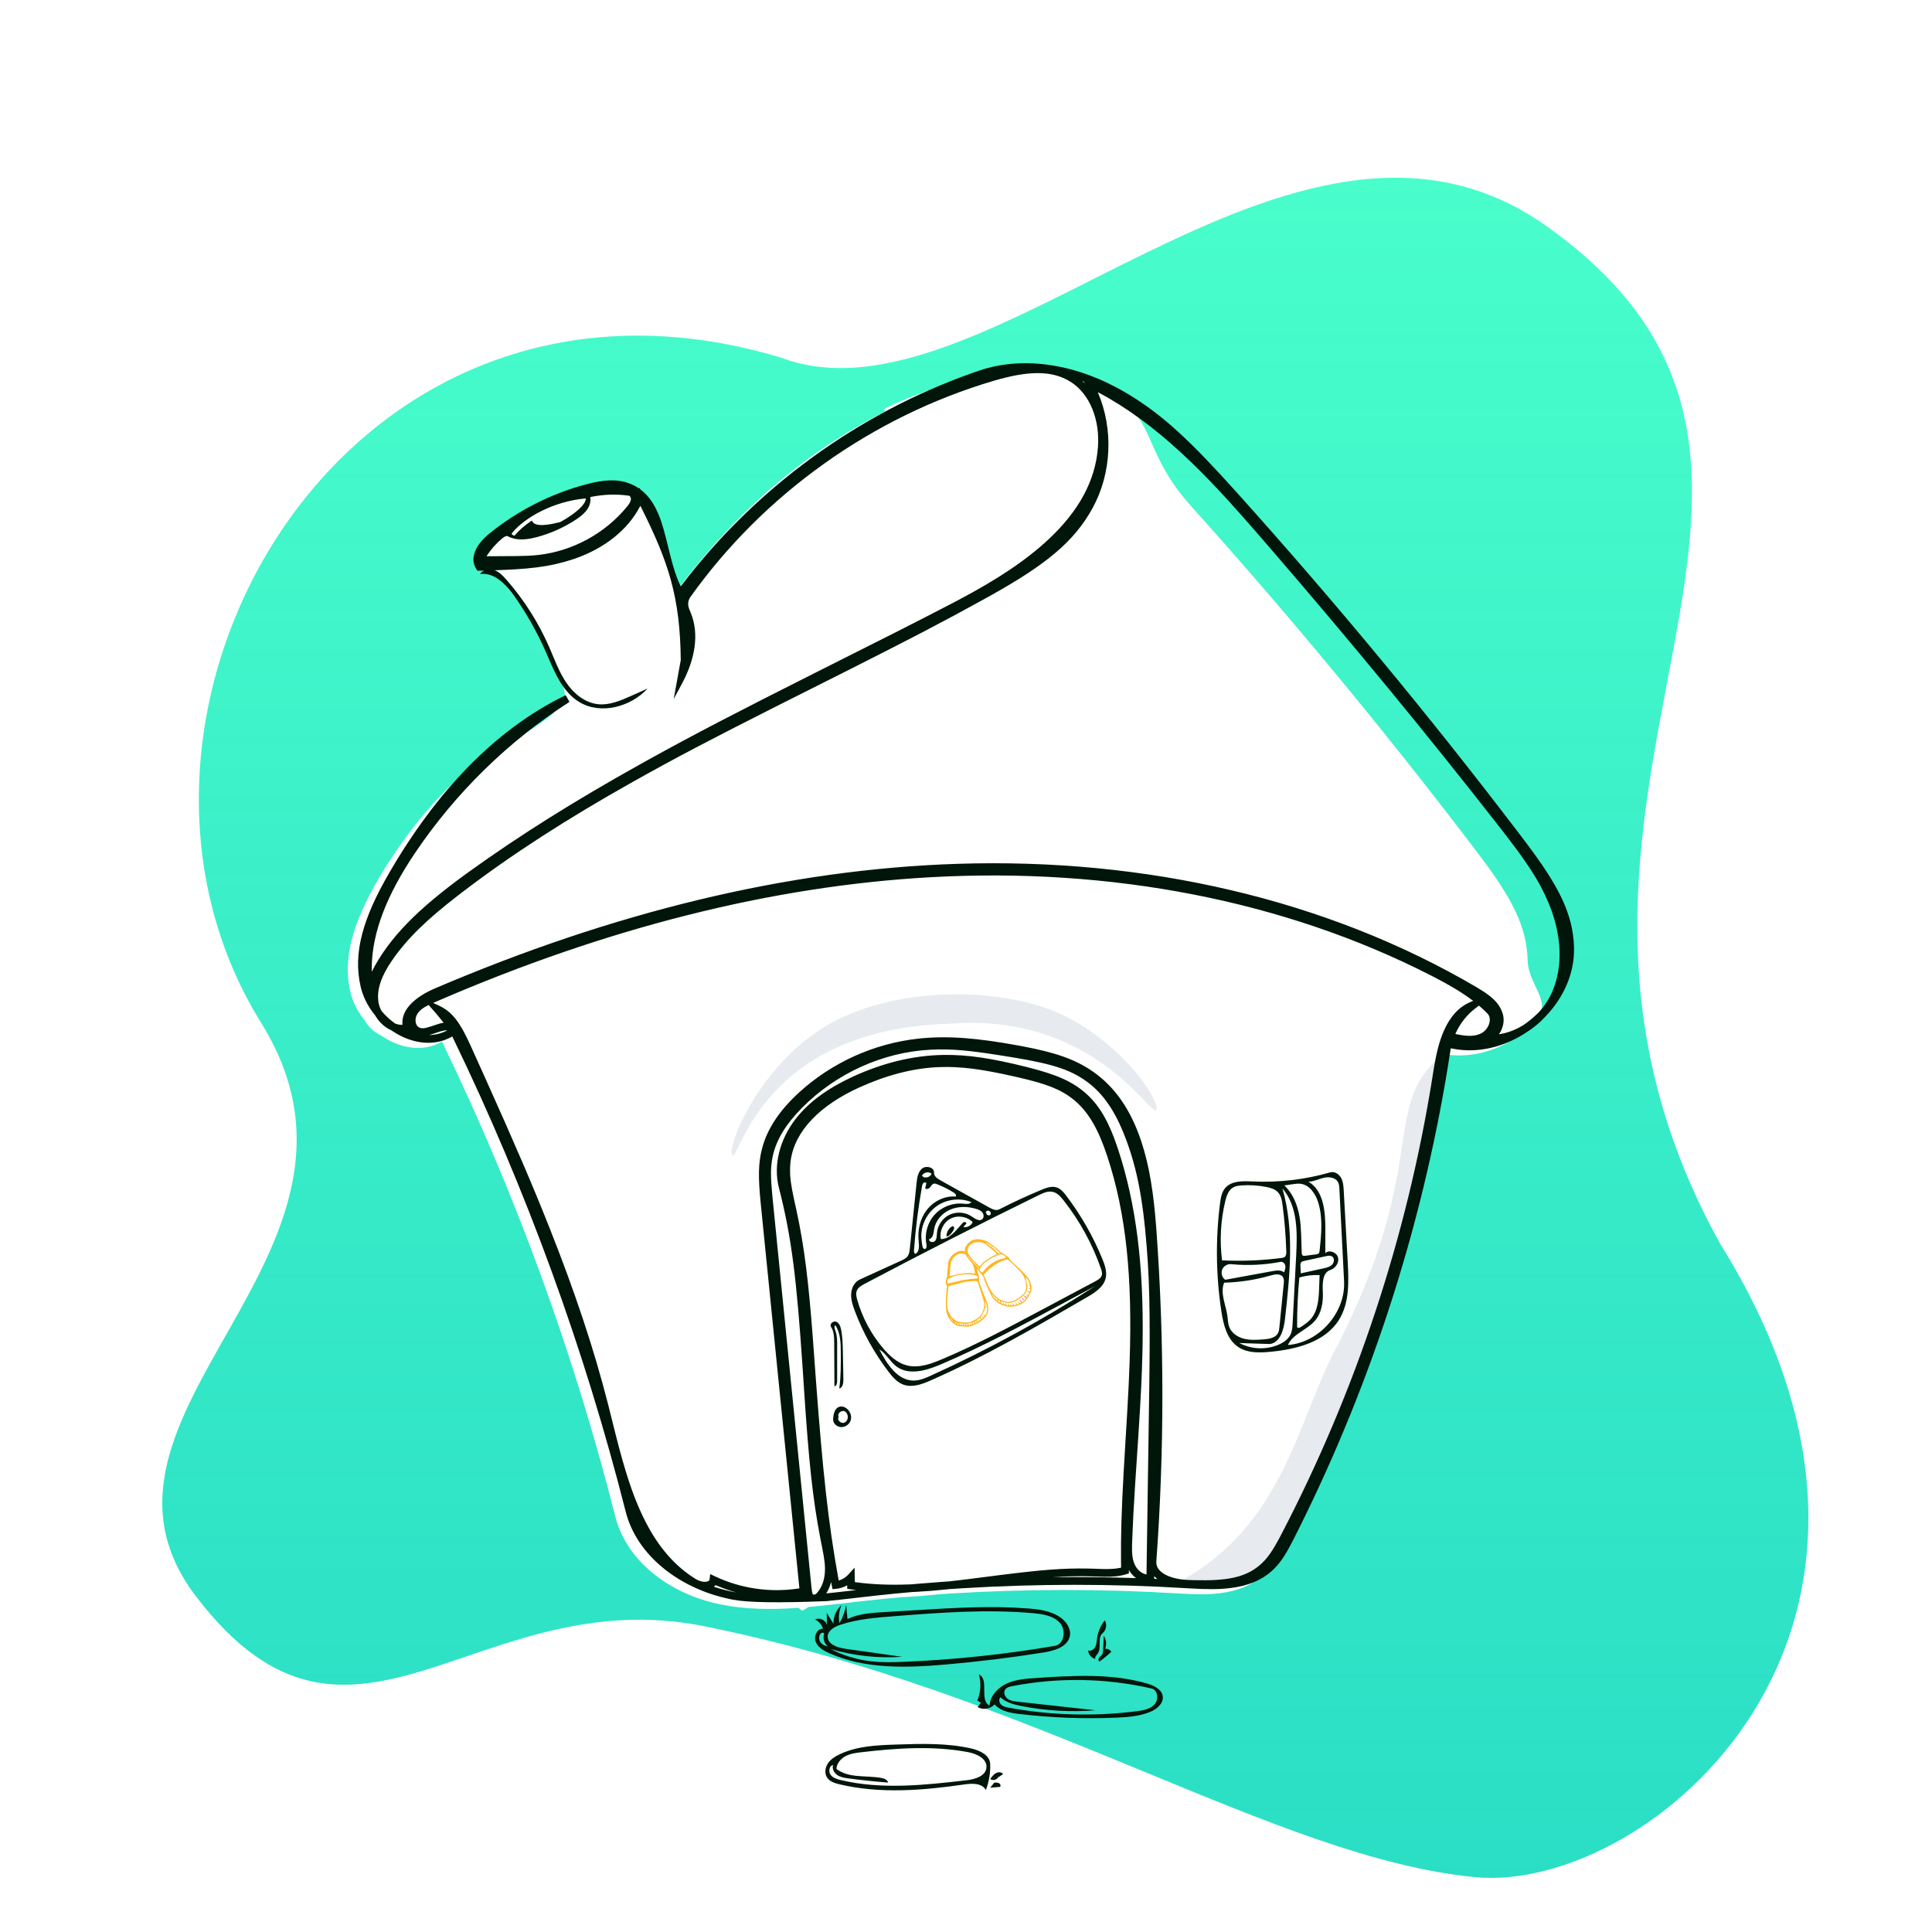 <svg xmlns="http://www.w3.org/2000/svg" fill="none" viewBox="0 0 750 750" height="750" width="750">
<rect x="0" y="0" width="750" height="750" fill="#333333" stroke="none"/>
<g clip-path="url(#clip0_268_1224)">
<path fill="white" d="M750 0H0V750H750V0Z"></path>
<path fill="url(#paint0_linear_268_1224)" d="M572.624 728.708C639.825 735.182 761.512 633.422 667.909 483.068C571.035 308.853 736.422 184.215 600.221 87.692C501.494 17.726 382.823 168.898 303.371 138.886C133.885 87.692 26.633 276.82 101.376 397.063C157.229 486.914 21.768 548.654 76.154 619.81C136.688 699.008 184.657 613.392 273.45 631.317C402.364 657.34 494.762 721.205 572.624 728.708Z"></path>
<path fill="white" d="M432.906 154.369L433.86 154.938L434.804 155.512C448.112 163.694 444.695 176.79 462.186 196.249C500.073 238.396 536.297 282.13 570.748 327.305L573.464 330.875L574.252 331.916C587.075 348.884 592.715 359.789 593.032 372.874C593.266 382.551 603.197 389.053 595.995 396.549L595.606 396.949L595.569 396.983L595.449 397.115C593.736 398.954 591.819 400.588 589.728 401.98L589.167 402.343L588.993 402.466C580.178 408.477 569.798 410.973 560.119 409.129L559.601 409.026L559.18 408.935L559.126 409.306C549.317 473.99 529.321 537.119 500.105 595.658L499.216 597.43L498.304 599.236L497.781 600.261L497.246 601.288C494.535 606.446 492.571 609.297 489.636 611.914C485.532 615.573 480.331 617.613 473.912 618.442C469.368 619.029 465.091 619.024 457.872 618.611L456.605 618.536C427.627 616.778 398.532 616.789 369.537 618.566L366.819 618.738L364.573 618.885L364.245 618.921C359.858 619.387 355.88 619.721 352.073 619.93L351.125 619.979L350.063 620.027L349.869 620.044C345.353 620.446 340.842 620.891 336.336 621.378L328.654 622.247L322.186 622.988L319.34 623.299C318.461 623.392 317.638 623.477 316.835 623.556L313.792 623.838L313.578 624C313.47 624.077 313.361 624.153 313.25 624.227L312.91 624.444L312.556 624.653L311.409 625.274L310.641 624.7L310.42 624.525L310.209 624.338L310.011 624.142L309.502 624.179C298.45 624.946 289.271 624.664 280.612 623.009L279.826 622.854L279.065 622.697C259.444 618.543 243.172 605.666 238.909 588.871C222.848 525.584 200.378 463.924 171.958 405.14L171.571 404.344L171.383 404.456C164.643 408.275 156.174 407.338 148.715 402.498L148.33 402.244L147.939 401.977L147.849 401.939C145.51 400.902 143.432 399.039 141.951 396.698L141.744 396.36L141.597 396.035L141.541 396.059C139.126 393.095 137.339 389.77 136.34 386.308L136.196 385.787L136.064 385.265C132.865 371.98 136.98 358.291 147.053 340.924C149.98 335.877 167.773 306.121 191.634 291.999C217.883 276.464 212.996 277.839 218.634 272.999C223 267.5 205.475 235.929 190 220C174.525 204.071 235.438 187.867 240.174 189.618C241.415 190.077 242.561 190.645 243.62 191.323L244.068 191.62L244.117 191.654L244.237 191.346L244.59 191.994L244.764 192.124C246.907 193.757 248.664 195.896 250.125 198.543L250.395 199.045L250.62 199.481C252.266 202.748 255.472 204.401 257 210.5L258.038 214.72L258.334 215.907L258.624 217.039C259.822 221.644 262 224.901 263.338 227.67L263.5 228L263.582 228.164L263.956 227.669C286.051 198.585 311.522 176.1 344.03 159.466L343.794 159.471C340.201 159.471 349.597 155.238 373.368 146.825L374.717 146.352L376.111 145.873C393.672 139.899 414.464 143.485 432.906 154.369Z"></path>
<path fill="#E7EAEE" d="M563.984 406.631L563.466 406.528L563.046 406.438L562.992 406.808C553.182 471.492 533.186 534.621 503.97 593.16L503.082 594.932L502.17 596.738L501.646 597.763C498.65 603.579 496.626 606.63 493.501 609.416C489.398 613.075 484.197 615.115 477.778 615.944C473.233 616.531 470.063 614.682 458.473 613.633C497.907 592.123 504.017 551.453 517.81 525C557.872 448.165 533.012 427.257 563.984 406.631Z"></path>
<path fill="#00160A" d="M387.604 689.712C387.089 690.937 385.424 691.402 384.407 690.605C385.025 689.742 385.672 688.853 386.575 688.349C387.479 687.844 388.716 687.842 389.407 688.64C388.875 689.031 388.342 689.423 387.809 689.815L387.604 689.712Z"></path>
<path fill="#00160A" d="M387.97 693.681C386.782 693.788 385.595 693.894 384.407 694C384.927 693.338 385.447 692.676 385.966 692.014C386.648 691.984 387.391 691.969 387.941 692.318C388.491 692.667 388.61 693.531 387.995 693.788L387.97 693.681Z"></path>
<path fill="#00160A" d="M426.831 645C426.283 644.743 426.317 644.018 426.648 643.559C426.98 643.1 427.511 642.768 427.819 642.296C428.148 641.792 428.186 641.188 428.216 640.608C428.312 638.739 428.409 636.869 428.505 635C429.456 636.541 429.641 638.428 429.006 640.089C429.969 639.944 431.01 640.429 431.407 641.209C429.982 642.561 428.452 643.828 426.831 645Z"></path>
<path fill="#00160A" d="M425.283 644C423.742 643.691 422.499 642.266 422.407 640.703C423.468 641.102 424.664 640.316 425.177 639.309C425.69 638.302 425.724 637.132 425.878 636.014C426.23 633.469 427.271 631.022 428.863 629C429.841 630.568 429.465 632.832 428.032 634.003C425.83 635.804 427.805 639.785 426.055 642.026C425.582 642.631 424.823 643.384 425.283 644Z"></path>
<path fill="#00160A" d="M251.407 267.293C244.745 274.481 233.081 277.603 224.738 272.444C217.911 268.222 214.961 260.031 211.727 252.702C208.404 245.174 204.317 237.981 199.548 231.27C196.376 226.806 191.845 222.099 186.407 222.851C187.435 221.067 189.952 220.613 191.892 221.315C193.832 222.016 195.313 223.58 196.669 225.131C203.494 232.943 209.106 241.805 213.247 251.306C215.284 255.979 216.991 260.852 219.872 265.061C222.753 269.271 227.086 272.837 232.171 273.368C236.59 273.829 240.887 271.98 244.944 270.173C247.098 269.213 249.253 268.253 251.407 267.293Z"></path>
<path fill="#00160A" d="M325.886 681.043C332.653 677.795 340.368 677.487 347.842 677.235C357.638 676.906 367.559 676.587 377.123 678.771C380.413 679.523 384.278 681.359 384.393 684.796C384.508 688.231 383.933 691.69 382.713 694.895C381.238 692.169 377.43 692.271 374.408 692.71C358.306 695.049 341.744 696.419 325.9 692.672C324.034 692.231 322.007 691.591 320.997 689.931C320.002 688.295 320.349 686.075 321.425 684.493C322.501 682.91 324.178 681.863 325.886 681.043ZM344.76 691.988C339.627 691.594 334.505 691.058 329.401 690.382C327.902 690.183 326.35 689.952 325.083 689.112C323.815 688.271 322.921 686.64 323.391 685.175C321.904 685.478 321.532 687.695 322.426 688.943C323.321 690.191 324.904 690.668 326.38 691.02C342.335 694.815 358.996 692.973 375.274 691.081C378.537 690.702 382.644 689.496 382.94 686.161C383.246 682.703 379.125 680.799 375.776 680.171C362.167 677.621 348.17 678.614 334.422 680.212C332.319 680.456 330.167 680.73 328.283 681.713C326.398 682.695 324.806 684.545 324.707 686.701C329.508 690.412 336.264 689.118 342.192 690.205C343.277 690.404 344.543 690.885 344.76 691.988Z"></path>
<path fill="#00160A" d="M329.151 547.209C330.242 548.357 330.716 550.045 330.197 551.504C329.678 552.963 328.105 554.079 326.468 553.996C324.831 553.912 323.346 552.517 323.409 550.98C323.493 548.968 324.04 546.417 326.147 546.04C327.261 545.841 328.396 546.415 329.151 547.209ZM325.596 550.114C324.768 551.183 326.437 552.762 327.745 552.271C329.053 551.779 329.432 550.079 328.838 548.881C328.65 548.503 328.38 548.149 328.004 547.926C326.78 547.199 324.944 548.663 325.512 549.914L325.596 550.114Z"></path>
<path fill="#00160A" d="M380.77 661.024C380.316 660.714 379.862 660.404 379.407 660.094C380.743 656.928 380.952 653.299 379.99 650C384.152 651.816 380.045 660.132 384.141 662.093C384.388 658.286 387.387 655.105 390.849 653.527C394.312 651.95 398.202 651.673 401.996 651.419C416.493 650.45 431.337 649.515 445.3 653.542C447.983 654.316 451.056 655.788 451.381 658.569C451.704 661.339 449.031 663.516 446.458 664.57C442.321 666.264 437.772 666.601 433.308 666.79C420.753 667.321 408.156 666.844 395.676 665.364C392.202 664.952 388.417 664.296 386.126 661.643C384.505 663.435 381.605 663.895 379.511 662.692C379.931 662.136 380.351 661.58 380.77 661.024ZM392.885 654.572C391.883 654.768 390.783 655.04 390.207 655.885C389.435 657.02 390.061 658.675 391.173 659.478C392.284 660.281 393.713 660.456 395.074 660.605C405.144 661.713 415.214 662.82 425.285 663.927C415.689 664.696 405.988 664.143 396.541 662.288C393.614 661.714 390.565 660.939 388.391 658.891C387.603 659.636 387.886 661.043 388.684 661.777C389.483 662.51 390.605 662.744 391.671 662.939C408.054 665.929 424.895 666.382 441.415 664.276C443.891 663.96 446.575 663.475 448.228 661.6C449.881 659.725 449.492 656.038 447.059 655.478C429.328 651.396 410.742 651.085 392.885 654.572Z"></path>
<path fill="#00160A" d="M324.244 514.411C323.688 515.036 324.077 516.024 324.364 516.822C324.974 518.516 324.981 520.37 324.981 522.179C324.981 526.827 324.98 531.476 324.98 536.125C324.98 536.976 324.74 538.109 323.923 538.143C323.894 532.524 323.865 526.905 323.837 521.286C323.826 519.14 323.771 516.843 322.587 515.087C321.857 514.006 323.514 512.59 324.679 513.112C325.844 513.633 326.319 515.072 326.564 516.369C327.088 519.148 327.145 521.997 327.2 524.829C327.269 528.365 327.337 531.9 327.406 535.436C327.433 536.867 327.156 538.721 325.809 539C326.444 534.355 326.42 529.643 326.395 524.951C326.376 521.298 326.28 517.385 324.244 514.411Z"></path>
<path fill="#00160A" d="M320.951 626.136C321.81 627.526 322.67 628.917 323.529 630.308C323.481 627.602 324.666 624.898 326.699 623.075C325.717 625.27 325.425 627.759 325.873 630.116C327.176 627.929 328.063 625.503 328.476 623C328.648 624.836 328.821 626.673 328.993 628.509C333.302 626.442 338.229 626.117 343.014 625.828C347.578 625.552 352.142 625.277 356.707 625.001C370.823 624.148 384.997 623.296 399.095 624.407C403.364 624.744 407.8 625.324 411.355 627.674C413.883 629.344 415.914 632.266 415.296 635.2C414.428 639.315 409.349 640.819 405.133 641.49C392.601 643.487 379.995 645.039 367.349 646.141C352.033 647.476 335.973 648.034 321.962 641.799C319.822 640.846 317.598 639.583 316.695 637.448C315.792 635.314 317.102 632.242 319.451 632.248C319.02 630.714 317.88 629.387 316.414 628.713C318.164 627.722 320.751 628.991 321.001 630.962C320.984 629.354 320.967 627.745 320.951 626.136ZM328.095 640.041C335.464 641.085 342.833 642.129 350.203 643.173C340.855 643.813 331.393 642.78 322.415 640.138C327.372 642.689 332.813 644.325 338.372 644.936C342.544 645.395 346.758 645.281 350.952 645.108C370.574 644.301 390.142 642.233 409.49 638.92C413.194 638.286 413.947 632.779 411.457 630.006C408.968 627.233 404.886 626.588 401.143 626.248C383.266 624.623 365.264 626.004 347.365 627.384C340.236 627.934 333.023 628.501 326.242 630.733C323.95 631.488 321.35 632.932 321.305 635.31C321.251 638.308 325.08 639.613 328.095 640.041ZM319.179 633.799C317.738 634.329 317.657 636.472 318.623 637.651C319.285 638.46 320.293 638.986 321.345 639.071C319.915 637.963 319.33 635.912 319.965 634.233C319.861 633.926 319.5 633.727 319.179 633.799Z"></path>
<path fill="#00160A" d="M369.761 476.025C370.089 475.89 370.418 476.334 370.407 476.75C370.396 477.166 370.169 477.523 369.953 477.848C369.283 478.853 368.478 479.945 367.407 480C367.404 478.264 368.395 476.588 369.761 476.025Z"></path>
<path fill="#00160A" d="M422.006 503.56C402.195 515.074 382.332 526.614 361.363 535.847C357.981 537.337 354.162 538.783 350.692 537.512C348.255 536.619 346.472 534.536 344.896 532.473C339.417 525.303 334.997 517.324 331.825 508.874C331.029 506.752 330.301 504.536 330.42 502.272C330.54 500.009 331.682 497.667 333.742 496.726C339.127 494.266 344.512 491.805 349.897 489.345C350.766 488.948 351.67 488.524 352.26 487.77C352.954 486.884 353.095 485.697 353.209 484.577C354.072 476.165 354.934 467.753 355.796 459.341C356.008 457.268 356.333 454.976 357.933 453.644C359.533 452.313 362.72 453.145 362.594 455.224C362.512 456.583 363.868 457.532 365.057 458.194C371.389 461.718 377.722 465.242 384.055 468.767C385.242 469.427 386.684 470.099 387.894 469.48C393.269 466.73 398.752 464.191 404.325 461.869C406.206 461.085 408.3 460.317 410.231 460.97C411.787 461.497 412.9 462.845 413.897 464.153C419.644 471.697 424.386 480.007 427.959 488.794C428.918 491.152 429.806 493.721 429.219 496.198C428.403 499.643 425.065 501.783 422.006 503.56ZM332.764 504.532C334.742 511.522 338.257 518.071 342.989 523.579C345.44 526.432 348.378 529.102 352.018 530.042C356.583 531.22 361.348 529.488 365.691 527.654C378.687 522.166 391.159 515.524 403.611 508.892C410.838 505.042 418.066 501.192 425.294 497.343C426.283 496.816 427.359 496.188 427.697 495.119C427.97 494.254 427.682 493.321 427.384 492.465C424.056 482.919 419.135 473.933 412.886 465.991C411.759 464.558 410.457 463.075 408.679 462.675C406.841 462.26 404.978 463.11 403.285 463.939C380.568 475.063 358.025 486.542 335.665 498.371C334.416 499.031 333.068 499.804 332.577 501.13C332.177 502.214 332.45 503.42 332.764 504.532ZM425.148 499.245C421.079 501.433 417.01 503.621 412.941 505.809C397.297 514.222 381.626 522.646 365.295 529.629C359.738 532.005 352.898 534.087 348.039 530.49C345.499 528.609 344.045 525.468 341.348 523.821C344.26 529.524 348.478 536.059 354.874 535.933C357.156 535.889 359.312 534.944 361.391 534.001C383.453 523.995 404.781 512.369 425.148 499.245ZM362.571 459.487C361.854 459.624 361.479 460.39 361.014 460.954C360.549 461.519 359.54 461.867 359.175 461.233C359.319 460.59 359.464 459.947 359.609 459.304C359.375 458.912 358.746 458.961 358.423 459.283C358.1 459.606 358.004 460.085 357.924 460.534C356.469 468.692 355.432 476.924 354.821 485.188C354.778 485.769 354.806 486.483 355.32 486.756C356.999 486.004 356.818 483.619 356.617 481.789C356.149 477.536 357.173 473.058 359.794 469.679C362.416 466.3 366.698 464.16 370.957 464.503C371.434 464.107 370.879 463.37 370.356 463.038C368.262 461.71 366.037 460.589 363.725 459.694C363.355 459.551 362.96 459.412 362.571 459.487ZM362.652 477.122C362.403 478.659 362.223 480.694 360.703 481.024C360.407 482.079 362.24 482.559 362.969 481.742C363.698 480.924 363.628 479.701 363.723 478.609C363.984 475.628 365.909 472.848 368.606 471.559C371.304 470.27 374.673 470.52 377.152 472.192C378.455 473.071 380.194 474.323 381.35 473.257C382.052 472.609 381.937 471.398 381.338 470.654C380.739 469.91 379.8 469.536 378.885 469.263C375.624 468.289 372.014 468.231 368.884 469.57C365.754 470.909 363.198 473.759 362.652 477.122ZM377.068 466.652C372.714 464.894 367.487 465.499 363.649 468.206C359.81 470.912 357.48 475.635 357.665 480.332C357.708 481.417 357.875 482.492 358.042 483.564C358.131 484.134 358.379 484.852 358.955 484.857C359.717 484.865 359.78 483.744 359.633 482.995C358.836 478.938 360.073 474.532 362.865 471.484C365.656 468.437 369.935 466.824 374.04 467.27C375.119 467.387 376.441 467.539 377.068 466.652ZM365.238 481.017C368.798 480.985 371.185 477.544 373.567 474.896C373.759 474.683 373.97 474.463 374.247 474.391C374.635 474.291 375.079 474.558 375.172 474.948C374.768 475.41 374.364 475.872 373.96 476.334C375.408 476.633 377.009 475.798 377.593 474.438C375.409 472.203 371.715 471.63 368.957 473.099C366.199 474.567 364.609 477.954 365.238 481.017ZM358.969 457.031C360.027 457.278 361.219 456.663 361.632 455.657C360.535 454.627 358.448 455.092 357.89 456.491C358.232 456.705 358.574 456.92 358.916 457.134L358.969 457.031ZM382.91 470.704C382.581 471.506 383.975 472.225 384.489 471.527C385.003 470.83 384.085 469.709 383.273 470.01C382.994 470.113 382.772 470.324 382.557 470.53L382.91 470.704Z"></path>
<path fill="#00160A" d="M480.733 522.942C476.363 520.043 474.949 514.357 474.154 509.174C472.024 495.281 471.841 481.092 473.613 467.149C473.877 465.073 474.232 462.89 475.56 461.273C477.998 458.306 482.484 458.462 486.321 458.642C496.455 459.116 506.666 457.918 516.414 455.108C518.041 454.64 519.788 455.755 520.607 457.237C521.425 458.719 521.538 460.475 521.633 462.165C522.145 471.33 522.657 480.495 523.169 489.659C523.605 497.464 523.901 505.845 519.725 512.452C514.31 521.019 503.206 523.817 493.115 524.773C488.876 525.174 484.281 525.295 480.733 522.942ZM481.96 460.178C480.834 460.257 479.674 460.4 478.697 460.966C476.879 462.019 476.14 464.234 475.649 466.276C473.845 473.78 473.421 481.614 474.406 489.27C482.108 489.639 489.842 489.327 497.489 488.339C497.916 488.284 498.363 488.218 498.704 487.958C499.328 487.483 499.365 486.574 499.34 485.791C499.152 479.821 498.671 473.86 497.901 467.936C497.662 466.096 497.335 464.133 496.058 462.786C494.916 461.582 493.219 461.099 491.591 460.778C488.426 460.154 485.178 459.952 481.96 460.178ZM490.432 519.952C492.613 519.797 495.179 519.397 496.157 517.443C496.502 516.755 496.584 515.969 496.661 515.203C497.222 509.589 497.783 503.975 498.345 498.362C498.434 497.466 498.505 496.489 498.01 495.738C497.062 494.3 494.896 494.668 493.242 495.146C487.379 496.839 481.299 497.779 475.198 497.933C473.573 502.045 475.898 506.544 476.485 510.926C476.675 512.344 476.685 513.809 477.195 515.145C478.095 517.505 480.445 519.068 482.894 519.688C485.342 520.308 487.913 520.132 490.432 519.952ZM510.467 512.708C507.373 516.315 501.886 517.774 499.981 522.127C512.109 521.204 522.385 509.541 521.769 497.396C521.164 485.451 520.559 473.505 519.953 461.56C519.906 460.629 519.848 459.66 519.392 458.847C518.386 457.056 515.892 456.754 513.891 457.217C511.889 457.68 509.993 458.687 507.939 458.737C513.846 462.195 514.516 470.315 514.498 477.159C514.49 480.264 514.482 483.369 514.474 486.474C515.984 485.009 518.898 486.12 519.416 488.159C519.935 490.198 518.399 492.38 516.397 493.03C513.361 494.018 513.369 498.215 513.522 501.404C513.714 505.399 513.072 509.672 510.467 512.708ZM504.907 459.541C503.873 459.41 502.826 459.563 501.795 459.715C500.716 459.874 499.637 460.033 498.559 460.192C501.972 463.317 503.737 467.89 504.494 472.454C505.25 477.019 505.108 481.677 505.331 486.298C505.351 486.701 505.405 487.163 505.74 487.388C506.001 487.564 506.344 487.531 506.656 487.491C508.061 487.31 509.466 487.129 510.871 486.949C511.215 486.905 511.582 486.851 511.842 486.621C512.168 486.335 512.234 485.861 512.28 485.43C512.937 479.212 513.576 472.792 511.738 466.816C510.702 463.452 508.4 459.982 504.907 459.541ZM496.267 522.037C498.203 521.215 500.073 519.95 500.978 518.051C501.628 516.685 501.719 515.13 501.798 513.619C502.254 504.909 502.711 496.198 503.168 487.488C503.645 478.379 503.8 468.269 497.837 461.365C502.563 477.719 500.716 495.157 498.83 512.075C498.378 516.125 497.013 521.177 492.978 521.75C489.03 521.622 485.083 521.494 481.136 521.366C485.741 523.822 491.462 524.075 496.267 522.037ZM512.086 500.024C512.146 498.346 512.207 496.669 512.267 494.991C509.619 494.857 506.949 495.173 504.406 495.921C503.812 502.208 503.521 508.524 503.533 514.839C503.533 514.968 503.535 515.103 503.59 515.22C503.806 515.673 504.491 515.459 504.91 515.183C506.327 514.248 507.763 513.297 508.876 512.015C511.646 508.826 511.933 504.245 512.086 500.024ZM475.627 496.811C481.783 495.684 487.94 494.557 494.097 493.43C495.59 493.157 497.315 492.942 498.46 493.938C498.779 493.117 499.104 492.247 498.961 491.378C498.819 490.509 498.019 489.682 497.154 489.848C490.818 491.059 484.309 491.363 477.888 490.747C476.432 490.607 474.94 491.541 474.429 492.911C473.918 494.281 474.435 495.964 475.627 496.811ZM514.854 487.629C512.01 488.245 509.166 488.861 506.323 489.477C505.898 489.569 505.444 489.678 505.155 490.001C504.793 490.405 504.801 491.008 504.829 491.548C504.877 492.471 504.925 493.393 504.972 494.316C507.933 493.662 510.894 493.009 513.855 492.355C515.055 492.091 516.333 491.783 517.171 490.884C518.009 489.985 518.089 488.289 517.017 487.687C516.373 487.326 515.575 487.472 514.854 487.629Z"></path>
<path fill="#00160A" d="M436.906 152.369L437.86 152.938C451.617 161.224 462.283 171.332 480.186 191.249C518.073 233.396 554.297 277.13 588.748 322.305L591.464 325.875L592.252 326.916C605.074 343.884 610.715 354.789 611.032 367.874C611.266 377.551 607.197 387.053 599.995 394.549L599.606 394.949L599.569 394.983L599.449 395.115C597.736 396.954 595.819 398.588 593.728 399.98L593.167 400.343L592.993 400.466C584.178 406.477 573.798 408.973 564.119 407.129L563.601 407.026L563.18 406.935L563.126 407.306C553.317 471.99 533.321 535.119 504.105 593.658L503.216 595.43L502.304 597.236L501.781 598.261C498.785 604.077 496.761 607.128 493.636 609.914C489.532 613.573 484.331 615.613 477.912 616.442C473.368 617.029 469.091 617.024 461.872 616.611L460.605 616.536C431.627 614.778 402.532 614.789 373.537 616.566L370.819 616.738L368.573 616.885L368.245 616.921C363.858 617.387 359.88 617.721 356.073 617.93L355.125 617.979L354.063 618.027L353.869 618.044C349.353 618.446 344.842 618.891 340.336 619.378L332.654 620.247L326.186 620.988C324.127 621.218 322.44 621.398 320.835 621.556C302.459 622.295 290.384 622.112 284.612 621.009L283.826 620.854L283.065 620.697C263.444 616.543 247.172 603.666 242.909 586.871C226.848 523.584 204.379 461.924 175.958 403.14L175.571 402.344L175.383 402.456C168.643 406.275 160.174 405.338 152.715 400.498L152.33 400.244L151.939 399.977L151.849 399.939C149.51 398.902 147.432 397.039 145.951 394.698L145.744 394.36L145.632 394.169L145.541 394.059C143.126 391.095 141.339 387.77 140.34 384.308L140.196 383.787L140.064 383.265C136.865 369.98 140.98 356.291 151.053 338.924C169.389 307.311 191.921 283.568 218.79 270.265L219.605 269.865L221.071 272.476C197.343 287.706 176.775 307.839 161.042 331.235C150.253 347.277 144.322 362.02 144.304 376.046L144.307 376.683L144.315 377.21L144.342 377.159C151.109 363.85 162.418 352.747 180.471 339.575L181.249 339.01L181.973 338.486C201.7 324.259 223.187 310.84 248.02 296.968L251.351 295.116C269.711 284.951 285.33 276.848 315.781 261.52L347.562 245.521C356.288 241.102 362.826 237.745 370.153 233.927L371.998 232.959C386.918 225.069 398.236 217.645 407.176 209.246C418.69 198.429 425.253 186.706 426.225 173.568C427.011 162.955 423.08 152.899 415.567 148.195C408.266 143.623 398.886 143.96 385.826 147.807C338.74 161.677 296.569 191.711 268.069 231.674C266.315 234.134 267.51 236.367 268.069 237.698C271.729 246.402 269.49 256.186 265.166 264.576L264.927 265.032L261.534 271.351L264.272 256.23C264.028 231.674 259.428 218.145 249.254 197.673L248.827 196.821L248.576 196.332L248.41 196.659C243.679 205.754 234.591 212.842 223.504 216.741L222.929 216.94L222.378 217.124C213.184 220.142 205.252 221.03 189.15 221.466L185.34 221.558L184.884 220.857C182.121 216.603 184.816 211.304 189.978 207.122C200.946 198.236 213.797 191.691 227.434 188.045C234.317 186.204 239.438 185.867 244.174 187.618C245.415 188.077 246.561 188.645 247.62 189.323L248.068 189.62L248.117 189.654L248.237 189.346L248.59 189.994L248.764 190.124C250.907 191.757 252.664 193.896 254.125 196.543L254.395 197.045L254.62 197.481C256.266 200.748 257.277 203.877 258.806 209.976L259.843 214.195L260.14 215.383C261.459 220.599 262.584 224.133 264.028 227.124L264.19 227.454L264.272 227.617L264.647 227.122C293.188 189.552 332.888 160.567 377.368 144.825L378.717 144.352L380.111 143.873C397.672 137.899 418.464 141.485 436.906 152.369ZM361.058 407.504C342.585 408.479 324.476 416.747 311.274 430.126C305.294 436.186 301.444 442.235 300.026 448.619L299.901 449.203C299.072 453.277 299.13 457.014 299.838 464.358L315.014 616.219C315.133 617.402 315.274 618.235 315.489 618.865L315.544 619.017L316.597 618.929L316.742 618.796C318.545 617.051 319.746 614.389 320.11 611.47L320.163 610.987L320.173 610.868C320.42 608.038 320.133 605.652 319.136 600.64L318.854 599.233L318.431 597.073C315.403 581.302 313.951 566.824 312.152 539.738L311.587 531.178C309.256 496.552 307.34 480.456 302.359 461.033C300.111 452.267 302.718 442.323 308.82 434.429C313.99 427.741 321.333 422.494 330.843 418.07C342.381 412.702 354.391 409.717 366.136 409.521C375.619 409.363 385.027 410.853 398.098 414.097L399.359 414.415C410.117 417.161 416.477 419.839 421.877 424.762C427.306 429.71 430.812 436.347 434.049 446.179C441.218 467.95 443.968 491.947 443.568 520.857L443.51 524.208C443.317 533.475 442.886 542.127 441.985 556.121L440.682 575.924C440.065 585.588 439.752 591.536 439.497 598.539L439.47 599.386C439.365 603.212 439.579 605.253 440.47 607.281C441.35 609.282 443.067 610.77 444.829 611.159L445.073 611.204L446.143 538.611C446.537 509.061 446.274 494.796 444.575 477.621L444.52 477.072C443.603 467.932 442.398 460.401 440.591 453.354C439.675 449.783 438.579 446.259 437.309 442.798C433.717 433.015 429.327 425.826 423.286 420.947C416.484 415.455 409.143 413.146 394.027 410.612L392.673 410.388C376.967 407.818 369.833 407.041 361.058 407.504ZM322.647 614.131L322.638 614.169C322.221 615.745 321.588 617.23 320.754 618.55L323.952 618.216C324.873 618.117 325.863 618.007 326.961 617.882L332.324 617.265C331.922 617.214 331.522 617.16 331.123 617.104L330.157 616.962L328.907 616.773L328.879 615.403L328.744 615.482C327.544 616.147 326.218 616.582 324.855 616.744L324.513 616.779L323.16 616.894L322.647 614.131ZM277.771 615.328L277.674 615.462C277.521 615.661 277.348 615.841 277.158 616.002C279.277 616.701 281.459 617.29 283.687 617.762C284.404 617.914 285.125 618.056 285.851 618.188C283.233 617.473 280.664 616.576 278.171 615.503L277.771 615.328ZM361.594 340.517C299.161 343.949 235.134 360.443 170.402 388.358L168.165 389.327L170.459 390.406C175.694 392.866 178.658 397.073 182.56 405.628L188.716 419.283C200.087 444.596 206.728 460 213.531 477.18C223.129 501.417 230.511 523.43 236.006 544.952L238.992 556.874C239.371 558.368 239.718 559.714 240.062 561.024L240.518 562.741C243.7 574.604 246.721 583.242 250.667 590.892C255.718 600.683 262.018 608.025 270.156 613.023C272.411 614.408 275.164 614.326 275.44 613.238L275.458 613.139L275.69 611.049L277.591 611.949C287.521 616.652 298.87 618.313 309.734 616.686L310.327 616.592L295.41 468.144L295.268 466.724C294.315 457.045 294.325 451.548 295.877 445.684C297.931 437.921 302.877 430.801 310.161 424.134C322.853 412.516 339.298 405.074 356.404 403.207C367.861 401.957 379.44 402.947 395.512 405.903L396.914 406.164C409.353 408.525 417.016 411.028 423.984 415.786C432.893 421.87 439.033 431.011 443.015 442.992C446.179 452.511 447.87 463.176 448.884 477.081C452.017 520.045 452.017 563.237 448.884 606.201C448.588 610.263 453.938 613.003 461.091 613.337L461.45 613.352L462.457 613.386L463.674 613.42C476.077 613.729 483.171 612.454 488.838 607.748C491.939 605.172 494.009 602.112 497.211 596.013L497.466 595.525C526.371 540.057 546.245 479.894 556.075 418.124L556.37 416.252C557.441 409.375 558.594 404.543 560.473 400.235C562.886 394.706 566.302 390.836 571.04 388.881L571.427 388.727L571.884 388.55L571.683 388.396C567.749 385.4 563.05 382.597 556.911 379.407L555.547 378.704C498.394 349.477 431.043 336.7 361.594 340.517ZM364.453 414.254C354.454 414.65 344.142 417.369 333.675 422.102C318.595 428.921 308.427 438.897 306.911 450.772C306.813 451.536 306.751 452.314 306.722 453.111L306.706 453.693C306.638 457.071 307.072 460.123 308.268 465.686L309.195 469.894C312.238 483.874 313.876 497.526 315.503 518.941L316.744 535.802C319.389 571.193 321.519 591.164 325.465 612.862L325.59 613.548L325.795 613.492C326.996 613.126 328.11 612.464 328.993 611.575L329.209 611.348L331.741 608.572L331.854 614.175L332.49 614.262C338.797 615.092 345.398 615.34 352.602 615.084L353.803 615.038L356.033 614.843C359.069 614.583 362.108 614.343 365.145 614.122L368.25 613.903L370.71 613.632C373.929 613.268 377.008 612.881 382.891 612.12L388.003 611.464C404.29 609.409 412.767 608.711 422.587 608.915L423.914 608.948L427.67 609.076L428.68 609.097C431.289 609.131 433.254 608.995 435.04 608.592L435.207 608.552L435.178 606.43C435.067 596.115 435.406 585.688 436.213 571.206L436.901 559.564L437.553 548.724C438.056 540.098 438.312 534.79 438.521 528.545C439.601 496.289 437.304 471.443 429.822 448.788C426.419 438.487 422.543 431.538 416.731 426.85C411.698 422.79 405.992 420.703 395.314 418.245L393.756 417.89C381.21 415.058 372.989 413.917 364.453 414.254ZM448.064 611.867L448.049 612.882L449.303 612.937C448.85 612.605 448.436 612.248 448.064 611.867ZM438.225 609.481L438.251 610.793L437.171 611.127C434.671 611.899 432.152 612.144 428.625 612.096L427.299 612.067L424.271 611.96L423.829 611.947C418.769 611.802 414.156 611.891 408.736 612.277C419.493 612.148 430.252 612.261 441.002 612.615C439.898 611.804 438.94 610.728 438.225 609.481ZM574.133 390.372L572.868 391.325C569.509 393.853 566.812 397.256 565.099 401.095L564.971 401.387L565.027 401.4C569.452 402.328 572.031 402.388 574.477 401.379L574.706 401.281C577.901 399.872 579.437 395.492 577.456 393.473C576.51 392.509 575.531 391.586 574.503 390.691L574.133 390.372ZM169.894 400.736L168.364 401.264C167.723 401.48 167.141 401.661 166.604 401.806C169.086 401.752 171.471 401.158 173.635 399.993C172.769 399.898 171.657 400.142 169.894 400.736ZM426.156 152.234L426.194 152.319C432.287 166.579 431.594 183.637 424.123 197.262C416.923 210.396 405.85 219.226 385.241 230.802L381.626 232.813C366.276 241.305 352.434 248.494 327.505 261.049L302.204 273.769C276.072 286.951 262.017 294.318 245.491 303.608C220.185 317.833 198.65 331.664 179.159 346.576L177.759 347.653C165.791 356.91 158.153 364.2 152.191 372.842C148.149 378.701 146.231 383.891 146.88 388.778C147.024 389.859 147.361 390.949 147.862 391.977L148.057 392.36L148.11 392.457L148.149 392.504C149.524 394.138 151.095 395.622 152.792 396.895L153.304 397.27L153.39 397.33L153.558 397.396C154.432 397.718 155.316 397.87 156.191 397.845L156.243 397.841L156.223 397.616C155.79 392.006 160.907 387.162 168.61 383.793L168.978 383.634C237.932 354.202 305.824 337.458 371.736 335.334C444.797 332.979 515.217 349.153 573.265 383.279C575.037 384.321 576.548 385.295 577.829 386.263L578.692 386.944C581.089 388.922 582.557 390.937 583.356 393.517C584.177 396.165 583.515 399.161 581.965 401.368L581.869 401.5C584.927 401.057 587.959 399.959 590.809 398.273L591.257 398.002L591.488 397.858L591.855 397.605C593.459 396.473 594.982 395.227 596.399 393.891L597 393.312L597.358 392.955L597.505 392.796C599.608 390.481 601.322 387.858 602.537 385.08C606.853 375.216 606.221 362.974 601.425 351.202L601.077 350.361C597.39 341.585 592.577 334.464 582.309 321.303C554.25 285.342 524.609 249.328 493.231 212.979L490.189 209.461C476.985 194.21 468.668 185.195 459.343 176.515L458.898 176.102C448.165 166.157 437.632 158.347 426.604 152.471L426.156 152.234ZM166.392 390.144L166.135 390.273C164.141 391.276 163.012 392.145 162.153 393.373C160.876 395.197 161.08 397.849 162.536 398.749C163.619 399.419 164.781 399.311 167.549 398.373L168.269 398.123C169.812 397.581 171.041 397.211 172.099 397.042L172.198 397.027L171.608 396.26C170.906 395.363 170.185 394.481 169.444 393.616L168.697 392.756L166.392 390.144ZM229.494 192.887L229.136 192.961L229.176 193.359C229.477 196.415 227.579 198.954 224.29 201.233L223.996 201.434C219.192 204.661 213.845 207.074 208.247 208.541C203.684 209.737 200.079 209.789 197.004 208.122C196.671 207.941 195.904 208.224 194.938 209.026C192.724 210.864 190.782 213.03 189.194 215.43L188.866 215.935L200.247 215.866C204.076 215.824 206.216 215.73 208.656 215.47L208.929 215.44C222.226 213.967 234.861 207.106 243.337 196.756L243.693 196.309C244.465 195.313 244.825 194.619 244.909 193.916C244.995 193.197 244.571 192.49 244.17 192.433C239.301 191.739 234.316 191.91 229.494 192.887ZM227.426 193.486C215.146 194.542 203.709 200.751 198.65 207.068C198.65 207.521 199.052 207.804 199.76 207.933C201.408 205.91 203.709 203.901 206.478 202.073C207.433 204.902 213.372 203.707 217.502 202.652C223.029 199.643 227.426 195.937 227.426 193.486ZM420.1 147.862L420.211 147.959C420.525 148.242 420.831 148.535 421.13 148.835L420.717 148.078L420.211 147.9L420.1 147.862Z"></path>
<path fill="#E7EAEE" d="M414.851 395.166C438.81 407.883 451.424 429.738 448.66 430.999C445.897 432.261 423.425 392.822 367.854 397.43C296.182 399.912 287.317 449.461 284.441 448.484C281.564 447.508 292.719 415.939 319.332 399.094C345.946 382.249 390.892 382.449 414.851 395.166Z"></path>
<path fill="#FFB61D" d="M400.065 498.104C399.845 497.348 399.502 496.634 399.048 495.99C398.373 495.14 397.645 494.335 396.866 493.579C395.874 492.548 391.997 489.277 391.798 488.416C391.729 488.272 391.617 488.151 391.479 488.071C391.272 487.909 391.044 487.775 390.831 487.62C390.313 487.244 389.811 486.846 389.278 486.493C389.082 486.363 388.763 486.398 388.597 486.25C387.926 485.652 387.328 484.97 386.636 484.399C385.803 483.711 384.88 483.134 384.039 482.455C383.266 481.898 382.385 481.51 381.452 481.315C380.275 480.959 379.019 480.957 377.84 481.309C376.76 481.644 376.099 482.385 375.418 483.133C374.77 483.842 374.471 484.803 374.602 485.754C374.506 485.745 374.41 485.73 374.316 485.709C372.824 485.28 371.548 485.819 370.388 486.668C369.64 487.207 369.03 487.916 368.61 488.737C368.211 489.448 368.005 490.251 368.012 491.066C367.997 491.372 367.965 491.676 367.916 491.978C367.845 492.805 367.777 493.632 367.713 494.459C367.68 494.906 367.782 495.411 367.609 495.791C367.232 496.553 367.094 497.41 367.213 498.251C367.279 498.687 367.321 499.127 367.765 499.229C367.662 499.408 367.583 499.6 367.527 499.799C367.471 500.196 367.464 500.6 367.438 501.001C367.355 502.248 367.253 503.495 367.197 504.744C367.169 505.381 367.251 506.023 367.235 506.661C367.13 508.207 367.416 509.755 368.066 511.162C368.483 512.072 369.094 512.88 369.855 513.529C370.565 514.097 371.305 514.632 372.237 514.771C372.764 514.849 373.299 514.882 373.83 514.93C374.228 514.966 375.037 515.015 375.335 515.052C375.732 514.944 376.21 514.979 376.591 514.892C376.724 514.861 376.858 514.83 376.992 514.799C377.803 514.495 378.735 514.062 379.288 513.805C380.503 513.23 381.573 512.389 382.418 511.344C383.005 510.703 383.406 509.913 383.576 509.061C383.75 507.942 383.637 506.797 383.248 505.733C382.777 504.48 382.241 503.25 381.75 502.003C381.247 500.723 380.738 499.444 380.284 498.146C380.076 497.702 380.003 497.206 380.076 496.72C380.128 496.17 380.067 495.615 379.896 495.089C379.715 494.271 379.472 493.467 379.255 492.657L379.451 492.58C379.578 492.775 379.696 492.976 379.833 493.164C380.158 493.708 380.546 494.213 380.988 494.667C381.424 495.062 381.748 495.566 381.927 496.127C382.221 496.887 382.412 497.69 382.735 498.437C383.374 499.916 384.05 501.379 384.761 502.826C385.032 503.393 385.387 503.916 385.815 504.377C387.171 505.812 388.947 506.78 390.888 507.142C392.027 507.338 393.194 507.292 394.314 507.007C395.781 506.709 397.121 505.969 398.156 504.887C398.499 504.505 398.8 504.086 399.054 503.639C399.493 502.957 399.873 502.24 400.191 501.494C400.616 500.372 400.407 499.206 400.065 498.104ZM385.688 484.106C386.526 484.867 387.348 485.645 388.228 486.463C387.873 486.574 387.651 486.73 387.389 486.354C387.111 486.055 386.807 485.782 386.48 485.538C386.373 485.382 386.29 485.211 386.234 485.031C386.018 485.019 385.634 485.045 385.717 484.567C385.453 484.491 385.209 484.421 384.899 484.333C385.186 483.934 385.439 483.881 385.688 484.106ZM385.229 483.78L384.418 484.04L384.6 483.439L384.058 483.606C383.842 483.422 383.663 483.215 383.865 482.896C384.288 483.169 384.71 483.443 385.229 483.78ZM382.896 482.366L383.857 482.892C383.386 483.082 383.076 482.873 382.832 482.501L382.896 482.366ZM376.005 487.737L376.431 488.314L376.271 488.444L375.863 487.84L376.005 487.737ZM368.662 495.1C368.791 493.604 368.88 492.102 369.088 490.617C369.157 489.928 369.394 489.266 369.777 488.69C370.453 487.798 371.215 486.946 372.467 486.738C373.191 486.554 373.955 486.606 374.647 486.888C374.771 486.933 374.877 487.016 374.951 487.124C375.448 488.118 376.102 489.025 376.89 489.808C377.498 490.486 377.92 491.309 378.116 492.198C378.271 492.799 378.349 493.419 378.455 494.032C378.471 494.18 378.479 494.329 378.48 494.478C376.806 494.02 375.156 494.172 373.54 494.375C371.927 494.578 370.345 495.032 368.707 495.385C368.677 495.293 368.662 495.197 368.662 495.1ZM376.515 488.623L376.674 488.557L377.087 488.915C376.923 488.962 376.757 489.05 376.72 489.012C376.632 488.893 376.563 488.762 376.515 488.623ZM377.187 489.263C377.275 489.268 377.406 489.237 377.445 489.283C377.575 489.436 377.811 489.602 377.4 489.896L377.187 489.263ZM367.747 497.291C367.771 496.796 367.853 496.393 368.476 496.224C369.109 496.053 369.671 495.626 370.3 495.426C371.088 495.175 371.895 494.992 372.714 494.879C373.71 494.727 374.716 494.654 375.723 494.658C376.693 494.701 377.658 494.817 378.611 495.004C379.154 495.174 379.56 495.629 379.667 496.189C378.895 496.421 377.149 496.446 377.035 496.464C376.009 496.623 374.979 496.754 373.954 496.916C373.475 496.992 373.007 497.13 372.53 497.216C372.373 497.244 371.112 497.521 370.719 497.622C369.761 497.87 368.79 498.07 367.749 498.306C367.747 497.983 367.73 497.636 367.747 497.291ZM369.812 512.909L368.65 511.362L368.727 511.29C368.823 511.396 368.92 511.5 369.014 511.606C369.261 511.885 369.518 512.157 369.748 512.449C369.823 512.578 369.88 512.716 369.917 512.86L369.812 512.909ZM371.241 513.804L371.156 513.876L370.548 513.464L371.118 513.262L371.241 513.804ZM372.14 514.219C371.835 514.251 371.613 514.133 371.582 513.83C371.574 513.744 371.78 513.621 371.907 513.549C372 513.604 372.073 513.688 372.115 513.787C372.142 513.93 372.15 514.075 372.14 514.219ZM373.804 514.434L373.684 514.53C373.46 514.335 373.235 514.139 372.994 513.93L372.794 514.434L372.399 513.863L372.512 513.68C372.927 513.75 373.342 513.82 373.802 513.898L373.804 514.434ZM374.756 514.502C374.266 514.569 374.257 514.56 374.153 513.913C374.25 513.9 374.347 513.885 374.445 513.874C374.543 513.863 374.641 513.858 374.745 513.849L374.756 514.502ZM375.686 514.498C375.201 514.611 375.114 514.518 375.102 513.892C375.254 513.891 375.406 513.89 375.547 513.889L375.686 514.498ZM377.317 514.079C377.317 514.139 377.21 514.256 377.178 514.247C377.093 514.217 377.02 514.163 376.967 514.09C376.886 513.958 376.785 513.84 376.668 513.74C376.566 514.054 376.799 514.506 376.304 514.503C376.147 514.503 375.991 514.122 375.789 513.855L377.271 513.41C377.29 513.641 377.319 513.86 377.317 514.079ZM378.224 513.925L377.752 514.059L377.592 513.352C377.771 513.263 377.923 513.187 378.098 513.1L378.224 513.925ZM378.578 513.642L378.454 512.954L378.983 512.683C379.139 513.478 379.115 513.533 378.578 513.642ZM380.305 512.701L379.988 512.166L379.833 512.198C379.825 512.344 379.839 512.491 379.876 512.633C379.963 512.837 380.01 512.993 379.742 513.072C379.497 513.144 379.389 513.018 379.345 512.798C379.32 512.67 379.288 512.544 379.261 512.426C379.641 512.148 380.001 511.885 380.378 511.609L380.827 512.359C380.67 512.461 380.487 512.582 380.305 512.701ZM382.383 504.886C382.575 505.328 382.736 505.784 382.863 506.249C382.897 506.37 382.935 506.491 382.978 506.61C383.272 507.416 383.316 508.292 383.103 509.123C383.098 509.144 383.057 509.157 383.033 509.174C383.033 509.711 382.795 510.22 382.383 510.565L381.78 510.252L381.669 510.37L382.196 510.908C382.072 511.048 381.907 511.235 381.741 511.421L381.345 510.923C381.046 511.231 381.14 511.412 381.639 511.58L381.022 512.14L380.68 511.355C381.2 510.562 381.67 509.737 382.085 508.884C382.155 508.482 382.246 508.084 382.359 507.693C382.386 507.6 382.529 507.528 382.634 507.477C382.735 507.439 382.84 507.414 382.947 507.4L382.959 507.272L382.484 507.127L382.383 504.886ZM381.988 505.528C382.187 506.585 382.083 507.677 381.69 508.679C381.274 510.107 380.313 511.315 379.015 512.043C378.292 512.471 377.536 512.842 376.755 513.152C376.146 513.367 375.502 513.461 374.858 513.428C373.787 513.404 372.723 513.251 371.689 512.973C370.898 512.728 369.423 511.296 369.349 511.186C369.117 510.838 368.887 510.488 368.69 510.12C368.217 509.312 367.903 508.42 367.766 507.494C367.678 506.651 367.646 505.803 367.672 504.956C367.698 504.04 367.812 503.127 367.891 502.212C367.966 501.349 368.032 500.485 368.134 499.626C368.177 499.461 368.291 499.323 368.446 499.251C368.877 499.078 369.318 498.933 369.768 498.817C370.09 498.732 370.436 498.737 370.759 498.653C372.12 498.301 373.461 497.845 374.839 497.594C376.006 497.382 377.221 497.456 378.401 497.297C379.282 497.179 379.585 497.584 379.778 498.336C379.99 499.166 380.301 499.971 380.562 500.79C380.593 500.888 380.957 501.78 381.066 502.236C381.329 503.344 381.725 504.42 381.988 505.528ZM378.783 490.977C378.674 490.983 378.477 491.017 378.469 490.992C378.431 490.834 378.407 490.672 378.397 490.508L378.668 490.471L378.783 490.977ZM377.949 490.502L377.802 489.856L377.952 489.803L378.418 490.295L377.949 490.502ZM377.975 489.314C377.22 488.525 376.416 487.78 375.953 486.75C375.25 485.417 375.713 483.766 377.007 482.993C377.86 482.416 378.874 482.123 379.903 482.157C381.078 482.164 382.213 482.591 383.102 483.36C384.071 484.179 385.046 484.992 386.002 485.825C386.351 486.129 386.653 486.484 387.019 486.86C386.5 487.106 386.003 487.328 385.518 487.574C384.111 488.275 382.793 489.143 381.593 490.158C381.227 490.494 380.897 490.867 380.609 491.272C380.395 491.554 380.245 491.636 379.967 491.342C379.316 490.655 378.63 489.999 377.975 489.314ZM379.082 491.595C379.016 491.457 378.976 491.309 378.965 491.157L379.083 491.108L379.45 491.416L379.449 491.567C379.321 491.58 379.12 491.647 379.082 491.595ZM379.764 492.516L379.521 491.882C379.627 491.876 379.752 491.83 379.835 491.871C380.122 492.01 380.039 492.195 379.764 492.516ZM381.199 494.026C380.866 493.778 380.575 493.478 380.338 493.138C380.241 492.992 380.306 492.68 380.389 492.482C380.858 491.452 381.602 490.572 382.54 489.938C383.9 488.905 385.395 488.063 386.983 487.435C387.239 487.337 387.496 487.237 387.744 487.121C388.828 486.616 389.964 487.202 390.576 488.254C390.217 488.336 389.876 488.402 389.541 488.491C386.4 489.183 383.622 491.004 381.734 493.608C381.605 493.794 381.245 494.062 381.199 494.026ZM383.004 497.461C382.722 496.695 382.396 495.945 382.029 495.216C381.879 495.012 381.909 494.728 382.098 494.56C382.323 494.33 382.532 494.082 382.765 493.861C384.241 492.461 385.771 491.129 387.593 490.187C388.147 489.894 388.717 489.634 389.302 489.408C389.852 489.186 390.427 489.029 391.014 488.939C391.249 488.91 391.556 489.172 391.776 489.365C392.301 489.825 392.801 490.314 393.297 490.806C394.23 491.73 395.172 492.645 396.074 493.598C397.087 494.667 397.734 495.953 398.248 497.663C398.325 498.527 398.347 499.396 398.314 500.263C398.192 501.263 397.665 502.168 396.857 502.768C396.067 503.437 395.22 504.037 394.327 504.56C392.766 505.45 390.886 505.587 389.212 504.934C388.228 504.548 387.319 503.991 386.529 503.288C385.896 502.68 385.335 502.002 384.857 501.266C384.051 500.099 383.426 498.816 383.004 497.461ZM386.916 504.931C386.743 504.587 386.618 504.336 386.478 504.058C386.214 504.224 386.04 504.014 385.874 503.759C385.574 503.299 385.266 502.846 384.961 502.389L385.061 502.312C385.757 503.025 386.263 503.946 387.303 504.266C387.166 504.5 387.08 504.649 386.916 504.931ZM388.184 505.483C387.641 505.472 387.417 505.182 387.512 504.569C388.214 504.926 388.214 504.926 388.184 505.483ZM399.89 499.376C399.819 499.607 400.167 500.061 399.515 499.992C399.438 500.013 399.378 500.072 399.356 500.148C399.375 500.226 399.433 500.29 399.509 500.317C399.672 500.338 399.837 500.344 400.001 500.336C399.95 500.651 399.879 500.963 399.789 501.27C399.774 501.315 399.497 501.296 399.35 501.264C399.166 501.212 398.985 501.149 398.809 501.074L398.719 501.277C399.008 501.428 399.297 501.579 399.632 501.754C399.522 502.033 399.388 502.303 399.233 502.561C398.948 502.964 398.757 502.326 398.385 502.511L398.888 503.128L398.433 503.678C397.958 504.642 397.156 505.405 396.169 505.831C395.919 505.948 395.813 505.93 395.687 505.697C395.58 505.529 395.46 505.371 395.328 505.222L395.162 505.328L395.553 506.148C395.287 506.334 395.028 506.58 394.736 506.272C394.561 506.05 394.407 505.813 394.277 505.562L394.139 505.611L394.441 506.604C394.197 506.595 393.87 506.675 393.669 506.551C393.469 506.428 393.396 506.1 393.237 505.807C392.944 506.147 393.219 506.396 393.289 506.672C392.725 507.163 392.675 506.477 392.387 506.192C392.343 506.393 392.355 506.549 392.282 506.625C392.172 506.739 392.028 506.814 391.872 506.839C391.81 506.848 391.694 506.672 391.653 506.561C391.595 506.371 391.549 506.178 391.515 505.982L391.352 506L391.269 506.819C391.029 506.721 390.742 506.692 390.637 506.538C390.519 506.365 390.565 506.08 390.54 505.844L390.353 505.827L390.216 506.495C389.535 506.554 389.748 505.893 389.455 505.496C389.373 505.762 389.312 505.961 389.25 506.16C388.611 505.939 388.454 505.692 388.652 505.189C389.665 505.608 390.758 505.8 391.854 505.75C392.866 505.703 393.847 505.39 394.7 504.843C395.492 504.35 396.258 503.816 396.995 503.245C397.666 502.702 398.191 502.001 398.523 501.205C398.898 500.241 398.955 499.183 398.684 498.185C398.503 497.435 398.34 496.68 398.159 495.879C398.613 496.171 398.966 496.598 399.166 497.1C399.357 497.522 399.524 497.954 399.666 498.394C399.784 498.611 399.748 498.879 399.577 499.057C399.282 499.397 399.721 499.283 399.89 499.376Z"></path>
<path fill="#F93059" d="M397.631 502.984C397.748 503.56 397.949 503.719 398.431 503.676C398.449 503.636 398.481 503.575 398.474 503.57C398.21 503.381 397.942 503.198 397.631 502.984Z"></path>
<path fill="#F93059" d="M398.434 503.677H398.431L398.427 503.686L398.434 503.677Z"></path>
<path fill="#F93059" d="M395.848 504.799C396.048 505.042 396.247 505.285 396.447 505.528L396.623 505.357L396.009 504.658L395.848 504.799Z"></path>
<path fill="#F93059" d="M396.69 504.102L397.333 504.682L397.479 504.507L396.825 503.942L396.69 504.102Z"></path>
</g>
<defs>
<linearGradient gradientUnits="userSpaceOnUse" y2="729" x2="382.5" y1="69" x1="382.5" id="paint0_linear_268_1224">
<stop stop-color="#49FECB"></stop>
<stop stop-opacity="0.9" stop-color="#13DBBF" offset="1"></stop>
</linearGradient>
<clipPath id="clip0_268_1224">
<rect fill="white" height="750" width="750"></rect>
</clipPath>
</defs>
</svg>
